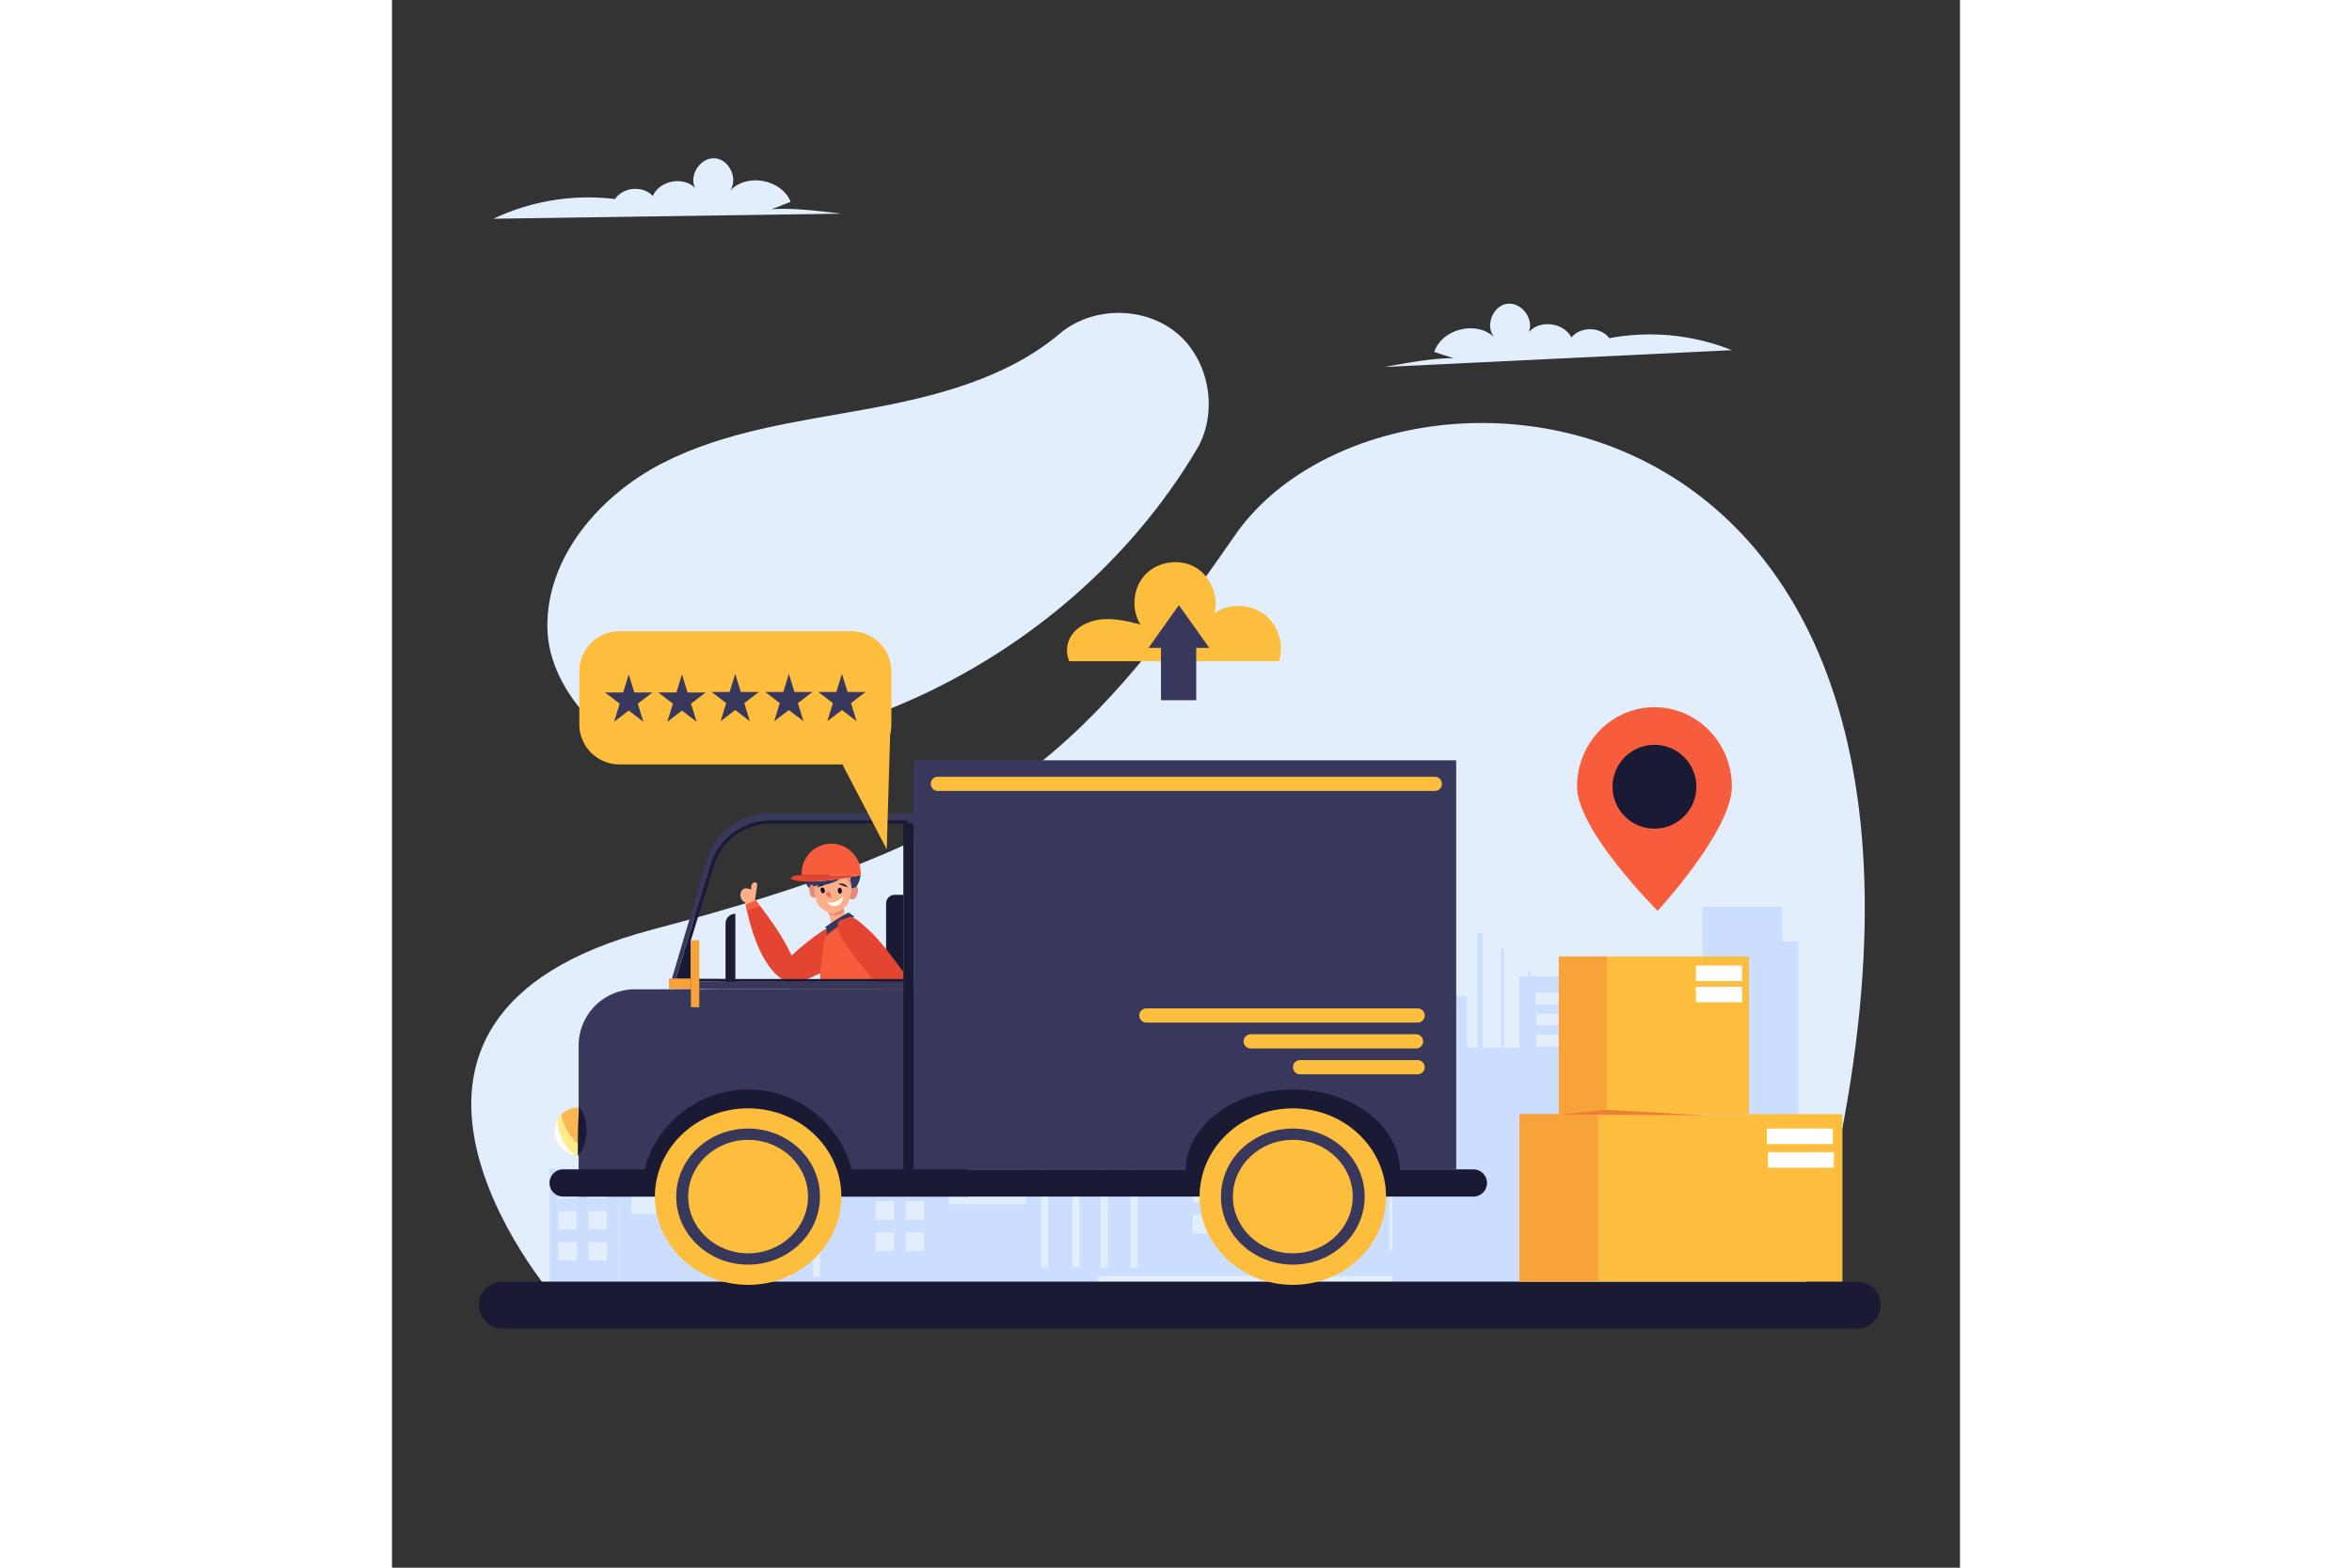 <svg xmlns="http://www.w3.org/2000/svg" data-name="Layer 1"  width="600" height="400" viewBox="0 0 2000 2000" id="delivery-service"><rect x="0" y="0" width="2000" height="2000" fill="#333333" stroke="none"/><g data-name="Layer 1"><path fill="#e2eefc" d="M204.05,1651.47s-301.33-352.15,127.14-465.29,541.37-210,743.93-503.17,1074.1-214.76,719.59,982Z"></path><path fill="#e2eefc" d="M322.91,962.41C603.79,969.19,883,814.76,1026.5,573.23c27.71-46.64,16.68-112.59-24.7-147.67s-108.25-35.17-149.72-.19c-68.65,57.89-159.68,80.71-248,96.79S424.59,549.92,344.72,591,196.91,710.66,198.16,800.45,292.21,961.67,322.91,962.41Z"></path><rect width="328" height="393.49" x="1438.05" y="1245.6" fill="#ccdeff"></rect><rect width="81" height="15" x="1458.63" y="1266.19" fill="#e2eefc"></rect><rect width="81" height="15" x="1556.63" y="1266.19" fill="#e2eefc"></rect><rect width="81" height="15" x="1652.63" y="1266.19" fill="#e2eefc"></rect><rect width="81" height="15" x="1459.63" y="1293.19" fill="#e2eefc"></rect><rect width="81" height="15" x="1557.63" y="1293.19" fill="#e2eefc"></rect><rect width="81" height="15" x="1653.63" y="1293.19" fill="#e2eefc"></rect><rect width="81" height="15" x="1459.63" y="1320.19" fill="#e2eefc"></rect><rect width="81" height="15" x="1557.63" y="1320.19" fill="#e2eefc"></rect><rect width="81" height="15" x="1653.63" y="1320.19" fill="#e2eefc"></rect><rect width="81" height="15" x="1460.63" y="1347.19" fill="#e2eefc"></rect><rect width="81" height="15" x="1558.63" y="1347.19" fill="#e2eefc"></rect><rect width="81" height="15" x="1654.63" y="1347.19" fill="#e2eefc"></rect><rect width="81" height="15" x="1461.63" y="1374.19" fill="#e2eefc"></rect><rect width="81" height="15" x="1559.63" y="1374.19" fill="#e2eefc"></rect><rect width="81" height="15" x="1655.63" y="1374.19" fill="#e2eefc"></rect><rect width="81" height="15" x="1461.63" y="1401.19" fill="#e2eefc"></rect><rect width="81" height="15" x="1559.63" y="1401.19" fill="#e2eefc"></rect><rect width="81" height="15" x="1655.63" y="1401.19" fill="#e2eefc"></rect><rect width="275" height="100" x="1461.63" y="1442.34" fill="#e2eefc"></rect><rect width="102" height="482.15" x="1671.41" y="1156.94" fill="#ccdeff"></rect><rect width="30" height="438" x="1763.76" y="1201.09" fill="#ccdeff"></rect><rect width="158" height="254" x="288.97" y="1386.1" fill="#ccdeff"></rect><rect width="117.5" height="23" x="305.53" y="1411.18" fill="#e2eefc"></rect><rect width="117.5" height="23" x="305.53" y="1449.6" fill="#e2eefc"></rect><rect width="117.5" height="23" x="305.59" y="1488.01" fill="#e2eefc"></rect><rect width="117.5" height="23" x="305.59" y="1525.64" fill="#e2eefc"></rect><rect width="158" height="335" x="404.07" y="1305.1" fill="#ccdeff"></rect><rect width="353.11" height="269" x="547.07" y="1371.1" fill="#ccdeff"></rect><rect width="88" height="149" x="200.97" y="1491.1" fill="#ccdeff"></rect><rect width="3" height="126.14" x="605.7" y="1244.96" fill="#ccdeff"></rect><rect width="3" height="97.1" x="639.38" y="1274" fill="#ccdeff"></rect><rect width="7" height="146.27" x="575.11" y="1224.83" fill="#ccdeff"></rect><rect width="29" height="36.41" x="307.52" y="1349.69" fill="#ccdeff"></rect><rect width="63" height="39.34" x="416.07" y="1265.75" fill="#ccdeff"></rect><rect width="27" height="80.27" x="507.18" y="1224.83" fill="#ccdeff"></rect><rect width="24" height="88.14" x="352.34" y="1297.96" fill="#ccdeff"></rect><rect width="23.5" height="23.5" x="211.97" y="1505.6" fill="#e2eefc"></rect><rect width="23.5" height="23.5" x="250.47" y="1505.6" fill="#e2eefc"></rect><rect width="23.5" height="23.5" x="211.97" y="1545.1" fill="#e2eefc"></rect><rect width="23.5" height="23.5" x="250.47" y="1545.1" fill="#e2eefc"></rect><rect width="23.5" height="23.5" x="211.97" y="1584.6" fill="#e2eefc"></rect><rect width="23.5" height="23.5" x="250.47" y="1584.6" fill="#e2eefc"></rect><rect width="9" height="303" x="423.09" y="1326.39" fill="#e2eefc"></rect><rect width="9" height="303" x="463.09" y="1326.39" fill="#e2eefc"></rect><rect width="9" height="303" x="499.1" y="1326.39" fill="#e2eefc"></rect><rect width="9" height="303" x="537.11" y="1326.39" fill="#e2eefc"></rect><rect width="158" height="254" x="693.63" y="1373.81" fill="#ccdeff"></rect><rect width="117.5" height="23" x="710.2" y="1398.9" fill="#e2eefc"></rect><rect width="117.5" height="23" x="710.2" y="1437.31" fill="#e2eefc"></rect><rect width="117.5" height="23" x="710.26" y="1475.73" fill="#e2eefc"></rect><rect width="117.5" height="23" x="710.26" y="1513.36" fill="#e2eefc"></rect><rect width="158" height="335" x="808.74" y="1292.81" fill="#ccdeff"></rect><rect width="353.11" height="269" x="951.74" y="1358.81" fill="#ccdeff"></rect><rect width="88" height="149" x="605.63" y="1478.81" fill="#ccdeff"></rect><rect width="3" height="126.14" x="1010.37" y="1232.68" fill="#ccdeff"></rect><rect width="3" height="97.1" x="1044.05" y="1261.71" fill="#ccdeff"></rect><rect width="7" height="146.27" x="979.78" y="1212.54" fill="#ccdeff"></rect><rect width="29" height="36.41" x="712.19" y="1337.41" fill="#ccdeff"></rect><rect width="63" height="39.34" x="820.74" y="1253.47" fill="#ccdeff"></rect><rect width="27" height="80.27" x="911.84" y="1212.54" fill="#ccdeff"></rect><rect width="24" height="88.14" x="757.01" y="1285.68" fill="#ccdeff"></rect><rect width="23.5" height="23.5" x="616.64" y="1493.31" fill="#e2eefc"></rect><rect width="23.5" height="23.5" x="655.14" y="1493.31" fill="#e2eefc"></rect><rect width="23.5" height="23.5" x="616.64" y="1532.81" fill="#e2eefc"></rect><rect width="23.5" height="23.5" x="655.14" y="1532.81" fill="#e2eefc"></rect><rect width="23.5" height="23.5" x="616.64" y="1572.31" fill="#e2eefc"></rect><rect width="23.5" height="23.5" x="655.14" y="1572.31" fill="#e2eefc"></rect><rect width="9" height="303" x="827.76" y="1314.1" fill="#e2eefc"></rect><rect width="9" height="303" x="867.76" y="1314.1" fill="#e2eefc"></rect><rect width="9" height="303" x="903.77" y="1314.1" fill="#e2eefc"></rect><rect width="9" height="303" x="941.78" y="1314.1" fill="#e2eefc"></rect><rect width="158" height="254" x="1098.1" y="1351.65" fill="#ccdeff"></rect><rect width="117.5" height="23" x="1114.67" y="1376.74" fill="#e2eefc"></rect><rect width="117.5" height="23" x="1114.67" y="1415.15" fill="#e2eefc"></rect><rect width="117.5" height="23" x="1114.73" y="1453.56" fill="#e2eefc"></rect><rect width="117.5" height="23" x="1114.73" y="1491.2" fill="#e2eefc"></rect><rect width="158" height="335" x="1213.2" y="1270.65" fill="#ccdeff"></rect><rect width="353.11" height="269" x="1356.2" y="1336.65" fill="#ccdeff"></rect><rect width="88" height="149" x="1010.1" y="1456.65" fill="#ccdeff"></rect><rect width="3" height="126.14" x="1414.84" y="1210.51" fill="#ccdeff"></rect><rect width="3" height="97.1" x="1448.52" y="1239.55" fill="#ccdeff"></rect><rect width="7" height="146.27" x="1384.25" y="1190.38" fill="#ccdeff"></rect><rect width="29" height="36.41" x="1116.66" y="1315.24" fill="#ccdeff"></rect><rect width="63" height="39.34" x="1225.21" y="1231.31" fill="#ccdeff"></rect><rect width="27" height="80.27" x="1316.31" y="1190.38" fill="#ccdeff"></rect><rect width="24" height="88.14" x="1161.48" y="1263.52" fill="#ccdeff"></rect><rect width="23.5" height="23.5" x="1021.1" y="1471.15" fill="#e2eefc"></rect><rect width="23.5" height="23.5" x="1059.6" y="1471.15" fill="#e2eefc"></rect><rect width="23.5" height="23.5" x="1021.1" y="1510.65" fill="#e2eefc"></rect><rect width="23.5" height="23.5" x="1059.6" y="1510.65" fill="#e2eefc"></rect><rect width="23.5" height="23.5" x="1021.1" y="1550.15" fill="#e2eefc"></rect><rect width="23.5" height="23.5" x="1059.6" y="1550.15" fill="#e2eefc"></rect><rect width="9" height="303" x="1232.23" y="1291.94" fill="#e2eefc"></rect><rect width="9" height="303" x="1272.23" y="1291.94" fill="#e2eefc"></rect><rect width="9" height="303" x="1308.24" y="1291.94" fill="#e2eefc"></rect><rect width="9" height="303" x="1346.24" y="1291.94" fill="#e2eefc"></rect><rect width="162" height="123.31" x="1276.05" y="1516.64" fill="#ccdeff"></rect><rect width="6" height="6" x="1584.1" y="1608.83" fill="#ccdeff"></rect><path fill="#e2eefc" d="M1354.2 457.06l-24.84-8c10-29.64 53.92-40.47 76.5-18.84-11.85-14.18-2-39.93 16.29-42.59s35 19.25 27.71 36.21c14.15-16.31 44.75-12.51 54.47 6.77 11.67-14.46 37.21-14 48.37.84A281.92 281.92 0 011709 446.73l-443.26 21.51C1297.63 462.41 1329.56 456.58 1354.2 457.06zM484.21 267l24.29-9.52c-11.8-29-56.36-37-77.53-14 10.93-14.9-.52-40-18.94-41.47s-33.76 21.42-25.38 37.88c-15.15-15.39-45.45-9.66-53.94 10.19-12.56-13.7-38-11.65-48.22 3.88a281.8 281.8 0 00-155 25.08l443.74-6.45C541 268.74 508.77 264.92 484.21 267z"></path><path fill="#1a1a35" d="M110.88 1665h0a30 30 0 0130-30h1728a30 30 0 0130 30h0a30 30 0 01-30 30h-1728A30 30 0 01110.88 1665zM630.23 1248.86v-96.29a11 11 0 0111-11h11v107.29z"></path><path fill="#fbb089" d="M548.68,1157.67c3.31-.19,3.12,1,5.55,3.25a10.32,10.32,0,0,1,2.19,3.32,35.59,35.59,0,0,1,3.15,18.72,68.33,68.33,0,0,1,21.18-12.9c-3.48-4.82-5.35-10.6-6.91-16.34a29.68,29.68,0,0,0-2-5.74,5.93,5.93,0,0,0-1.71-2.19,6.18,6.18,0,0,0-4.56-.68c-4.21.65-8,2.78-11.64,5q-4.14,2.58-8.09,5.44c-.92.67,2.89,1.48,2.81,2.62"></path><path fill="#e44531" d="M560,1234.22s-44.39,25.82-55.43,18.1c0,0-33.29-6.46-51.88-90.67-.55-2.46-1.08-5-1.6-7.6l12.8-5.28s2.24,2.69,5.8,7.26c9.7,12.45,29.2,38.86,40,63,0,0,33.88-31.92,55.07-39.42Z"></path><path fill="#f75c3d" d="M558.3,1185.46a2.5,2.5,0,0,0-1.59,4c-2.56.6-3.59,3.63-4.14,6.2-8.13,38-7.11,77.23-9.08,116a94.37,94.37,0,0,1-2,17,122.78,122.78,0,0,0,25.34-1.12c6.52-1,13-2.48,19.63-2.1,6,.34,11.77,2.23,17.67,3.31a66.53,66.53,0,0,0,27.35-.74c2.11-7,1.78-14.57,1-21.89-2.15-20.87-7.61-41.23-13-61.5-2.31-8.62-4.65-17.3-8.44-25.39a153,153,0,0,0-7.94-14.2l-18.56-30.57a4.45,4.45,0,0,0-2.13-2.15c-1.41-.46-2.82.57-4,1.5a83.39,83.39,0,0,1-22.34,12.88"></path><path fill="#38385c" d="M582.87,1163.93a257.48,257.48,0,0,0-30.09,18.66,11.46,11.46,0,0,1,.82,11.3,202.63,202.63,0,0,1,36.19-24.33,88.82,88.82,0,0,0-7.35-5.37"></path><rect width="193.96" height="103.92" x="507.88" y="1251.03" fill="#febe3d"></rect><rect width="48.96" height="103.92" x="507.88" y="1251.03" fill="#f8a23a"></rect><rect width="47.08" height="10.2" x="647.73" y="1257.01" fill="#fff"></rect><rect width="47.08" height="10.2" x="647.73" y="1270.96" fill="#fff"></rect><path fill="#e44531" d="M574.31,1173.19l9.7-3.42s3.27-3.64,27.3,19.71,59.38,77.59,59.38,77.59L623,1348.42l-15.61-10,21.26-72.3s-111.73-117.22-30.76-88.95"></path><path fill="#fbb089" d="M607.56,1337.86c-3.68,1-6.58,3-9.83,5a3.1,3.1,0,0,0-.88.68,3,3,0,0,0-.48,1.22,53.73,53.73,0,0,1-4.54,12.35,55.24,55.24,0,0,0,12.65,1.93,4.16,4.16,0,0,0,1.65-.17,3.78,3.78,0,0,0,1.61-1.41,20.86,20.86,0,0,0,2.51-4.34c4.84-1,9.32-1.21,12.72-4.67-4.31-2-8.14-6.13-12.2-8.62a26.77,26.77,0,0,0-3.27-2"></path><path fill="#e1c2b0" d="M585.39,1108.45c.47-.1.93-.22,1.39-.35l.28-.08h0l-.28.08C586.32,1108.23,585.85,1108.34,585.39,1108.45Z"></path><path fill="#e88a78" d="M532.28 1133a19 19 0 00.06 3.15c.47 5.1 2.06 7.59 4.1 8.55a3.52 3.52 0 00.45.18 6.58 6.58 0 003.69.1c-.47-3.23-.89-6.33-1.19-9-.22-1.92-.4-3.64-.51-5.07-.69.48-3.14-2.31-3.14-2.31C533.65 1129 532.6 1130.89 532.28 1133zM565.73 1166.82a.12.12 0 000 0S565.7 1166.82 565.73 1166.82zm-9.83-4.07c1.62.51 4.12-3.51 5.41-3.2 1.66.4 2.92.64 3.5.75l.13 0v.08l.09-.06.11 0v-.08c.3-.18.94-.58 1.8-1.15.58-.38 1.26-.85 2-1.37h0c1.33-1 5.09-.77 6.64-2.09.29 2.48-.45 3.48 1.13 6.86a11 11 0 01-.86.94 15.5 15.5 0 01-3.15 2.44 16.3 16.3 0 01-5.29 2 16.77 16.77 0 01-4.88.19 15.42 15.42 0 01-4.6-1.24c-.35-.16-.31-.41-.65-.6C557.74 1163.93 558.21 1169.74 555.9 1162.75zM583.35 1146.25a8.17 8.17 0 004.65 1 5.15 5.15 0 001.21-.32c2-.83 3.76-3.13 4.77-7.89 1.08-5.09 0-7.15-1.7-7.74l0 0a2.33 2.33 0 01-.75.5c-.94.93-4.61 1.1-5.2 2.14-.1.52-.22 1.07-.35 1.65-.05.26-.11.52-.17.79l-.09.4c-.06.27-.13.54-.19.83l0 .12c-.12.5-.24 1-.36 1.54l-.13.53s0 0 0 .06c-.07.27-.14.55-.2.82s-.1.42-.16.63C584.23 1142.91 583.81 1144.56 583.35 1146.25z"></path><path fill="#ffece6" d="M546.75,1123.37l12-2.4a7.52,7.52,0,0,0-1.09-.48,10.1,10.1,0,0,0-9.74,1.73h0A7.81,7.81,0,0,0,546.75,1123.37Z"></path><path fill="#fbb089" d="M538.88,1130.88h0c.12,1.43.29,3.15.51,5.07.31,2.7.72,5.79,1.19,9,.21,1.45.44,2.93.68,4.41.5,3.11,2.92,6.06,5.9,8.6a47.6,47.6,0,0,0,6,4.31c1.45.89,2.83,1.65,4,2.26,1.51.79,2.68,1.33,3.21,1.57l.12.06.1,0,.11,0c.33-.11,1-.34,2-.68.65-.23,1.43-.52,2.27-.85h0c1.52-.6,3.3-1.36,5.12-2.27a39.57,39.57,0,0,0,6.49-4c2.5-1.92,4.49-4.16,5.2-6.65.53-1.86,1-3.71,1.51-5.51s.87-3.35,1.26-4.91c0-.21.11-.42.16-.63s.14-.56.2-.82c0,0,0,0,0-.06,0-.18.09-.36.13-.53.13-.53.25-1,.36-1.54l0-.12c.06-.28.13-.56.19-.83l.09-.4c.06-.27.12-.53.17-.79.13-.58.25-1.14.35-1.65a1.11,1.11,0,0,0-.07.16c-.12-.77-.23-1.55-.34-2.32-.86-1.49-2.14-3.69-3.62-6.22l-.8-1.36-1.06-1.81-.81-1.38c-.28-.46-.55-.93-.83-1.4l-1.32-2.23a56.55,56.55,0,0,1-5.34,3.72,5.84,5.84,0,0,0-.93.08l.44.22a60.52,60.52,0,0,1-29.4,8.47l-1.5,0C540.64,1129.93,539,1131,538.88,1130.88Z"></path><path fill="#38385c" d="M583.64 1116.52zm.64-31.65l-.31-.18a37.82 37.82 0 016.65 7A17.24 17.24 0 00584.28 1084.87zm-16.42 31.65zm3.44 4.75c-13.67 2-30.36 3.79-44.39 3.26l.13.21h0c1 1.76 2.35 5.35 4 7.26a4.12 4.12 0 001.22 1v0c.31-2.11 1.36-4 3.45-4.42 0 0 2.46 2.78 3.15 2.31h0c.06.07 1.76-1 1.85-1l1.5 0a60.55 60.55 0 0029.41-8.47zm-42.71-4.75h-4.08v0h4.08zm.94-24.72l.21.09a37.67 37.67 0 016.09-6.59A22.42 22.42 0 00529.53 1091.8zM597.92 1116.43c-.41 1.73-.82 3.47-1.28 5.17-.27 1-.56 2-.87 3l-3.06 6.29-.31.3-.11.11 0 0a2.27 2.27 0 01-.75.5c-.94.93-4.61 1.1-5.2 2.14a1.11 1.11 0 00-.07.16c-.11-.77-.23-1.55-.34-2.32 0-.3-.09-.6-.13-.9q-.87-5.87-1.73-11.71l4.76-.87c4-.75 6.85-1.34 8.19-1.63h0l.79-.17v-.07z"></path><path fill="#e88a78" d="M577.47,1117.42l1.32,2.23.83,1.4.81,1.38,1.06,1.81.8,1.36c1.48,2.53,2.75,4.73,3.62,6.22,0-.3-.09-.6-.13-.89q-1.14-7.7-2.27-15.38h0c-.16-1.06-.31-2.11-.47-3.17l-1,1A57.42,57.42,0,0,1,577.47,1117.42Z"></path><path fill="#82635a" d="M565.77 1089.22c.37 0 .75.07 1.12.12s.63.08.94.14l.64.11.67.14.66.16q.44.1.87.24c.37.11.75.23 1.11.36l.31.11c.24.09.49.17.73.27l.42.17.3.12a3.49 3.49 0 01.34.15l1 .47c.33.16.66.33 1 .51s.35.19.52.29l.37.22h0l.1.06.21.13.27.17a27.14 27.14 0 013.19 2.33l.16.14a27.53 27.53 0 012.13 2c.1.11.2.21.29.32s.3.33.44.5l.42.5c.17.2.33.41.49.61s.19.24.28.37.31.43.46.65l.35.51c.08.12.16.24.23.36l.12.19c.05.07.08.14.13.2.15.25.3.5.44.76s.28.51.41.78.26.52.38.79.24.53.35.8.11.27.16.4c.05-.12.09-.25.13-.37l.08-.26s0 0 0 0l0-.09h0v0c0-.09.05-.19.08-.28s.11-.43.16-.65 0-.16.05-.24a2 2 0 000-.24l.06-.41a.22.22 0 000-.08.41.41 0 000-.11c0-.12 0-.23 0-.35a.22.22 0 000-.08c0-.18 0-.35 0-.53s0-.3 0-.45 0-.51 0-.76v-.14a2.81 2.81 0 000-.29 2.45 2.45 0 000-.27c0-.19 0-.39 0-.58 0 0 0 0 0-.06 0-.2-.05-.39-.08-.59s0-.29-.08-.44l-.09-.44c0-.06 0-.13 0-.19a2 2 0 00-.07-.26c0-.12-.06-.24-.1-.36a.83.83 0 000-.15c0-.11-.06-.23-.1-.34-.09-.29-.19-.57-.29-.85l-.15-.39c-.12-.29-.25-.57-.38-.85l-.15-.3h0l-.27-.49c0-.1-.11-.19-.17-.29s-.12-.19-.17-.29-.24-.38-.37-.56l-.26-.37c-.14-.18-.27-.36-.41-.53l-.44-.51a3.26 3.26 0 00-.31-.33 6.25 6.25 0 00-.45-.44l-.47-.42-.32-.27-.45-.34-.31-.22-.48-.32-.49-.29a3.65 3.65 0 00-.34-.18l-.34-.17-.32-.15-.44-.19-.33-.14-.15 0-.16-.06-.32-.11-.4-.13c-.32-.1-.65-.19-1-.26l-.47-.1-.44-.08-.15 0h-.07l-.37-.05-.46 0-.21 0-.35 0-.56 0H574c-.32 0-.63 0-1 0l-.31 0-.63.08h0l-.62.11-.62.13-.61.16-.55.17-.12 0-.41.14-.18.07-.51.21-.43.2-.37.18-.1 0-.36.19A10.78 10.78 0 00565.77 1089.22zM597.84 1116.45v.07l-.79.17.57-.17z"></path><path fill="#101029" d="M581.36 1132.16l-12-4.55A10.48 10.48 0 01581.36 1132.16zM551.9 1129l-10.3 3.2A9.7 9.7 0 01551.9 1129zM548.23 1132.25c1.37-.43 3 .86 3.61 2.87s0 4-1.34 4.4-3-.85-3.61-2.86S546.87 1132.68 548.23 1132.25zM570.88 1132.55c1.42-.13 2.73 1.46 2.92 3.56s-.81 3.9-2.24 4-2.73-1.47-2.92-3.56S569.45 1132.68 570.88 1132.55z"></path><path fill="#fb6562" d="M556.59,1131c.58,2.84,1.15,5.68,1.73,8.52a2.34,2.34,0,1,0-3.6,2.57l6.27,4.44"></path><path fill="#fff" d="M554.91,1150.81a18.62,18.62,0,0,0,20.39-7.61,11.75,11.75,0,0,1-7.31,12C563.26,1157,557.43,1155.15,554.91,1150.81Z"></path><path fill="#fbb089" d="M462.9,1149.23q1.5-10.18,3-20.36c.27-1.85-1.8-3.46-3.65-3.17a5.11,5.11,0,0,0-3.78,3.76,14.94,14.94,0,0,0-.23,5.58,19.34,19.34,0,0,0-6.1-1.69,6.59,6.59,0,0,0-5.66,2.3,10.54,10.54,0,0,0,6.94,16.69c.1.63.19,1.26.29,1.89A25.53,25.53,0,0,1,462.9,1149.23Z"></path><path fill="#f75c3d" d="M469.66 1156l-17 5.62c-.55-2.46-1.08-5-1.6-7.6l12.8-5.28S466.1 1151.46 469.66 1156zM597.92 1114c0 .84 0 1.68-.08 2.5l-.23.07H522.69c-.06-.85-.09-1.7-.09-2.57s0-2 .12-3a37.35 37.35 0 013.4-12.91 36.76 36.76 0 013.62-6.15A37.69 37.69 0 01596 1102c.28.83.53 1.68.75 2.53A38.58 38.58 0 01597.92 1114z"></path><path fill="#e44531" d="M597.61,1116.52l-.57.17h0c-1.34.29-4.22.88-8.19,1.63-1.45.27-3,.57-4.76.87-3.74.66-8.06,1.38-12.74,2.07-13.67,2-30.36,3.79-44.39,3.26-7-.26-13.31-1.1-18.28-2.77-.07,0,0,0,0-.12-.33-6,14-5.1,14-5.1h75Z"></path><path fill="#38385c" d="M736.09,1333.9v182.36a71.6,71.6,0,0,1-.74,10.31H238.81a71.6,71.6,0,0,1-.74-10.31V1333.9a71.82,71.82,0,0,1,71.82-71.82H664.26A71.82,71.82,0,0,1,736.09,1333.9Z"></path><polygon fill="#a54545" points="427.78 1262.08 427.46 1262.08 427.46 1262.07 427.78 1262.08"></polygon><path fill="#38385c" d="M381.25,1248.36v.35h32.08Zm0,0v.35h32.08Zm0,0v.35h32.08Zm100.89-211.07a83.91,83.91,0,0,0-80.47,60.13l-48.43,163.91,66.2.74H652.22v-9.51H423.89l-62.93-.68,20.29-66.12L407,1101.84c10-32.64,41.14-55,76.48-55H657.57v3.71h7.71v-13.22ZM381.25,1248.36v.35h32.08Zm0,0v.35h32.08Z"></path><path fill="#e87979" d="M381.25,1248.36v.35h32.08Z"></path><path fill="#1a1a35" d="M657.58,1050.51v-3.71H483.48c-35.34,0-66.47,22.4-76.48,55l-25.75,83.92L361,1251.88l62.93.68H652.23v239.26h13.06V1050.5h-7.71ZM427.26,1248.86H427l-13.64-.15H381.25v-49.2l4.22-13.74,25.22-82.19c9.65-31.46,39.66-53,73.73-53H652.23v198.34h-225Z"></path><polygon fill="#f7bcbc" points="413.33 1248.71 381.25 1248.71 381.25 1248.36 413.33 1248.71"></polygon><path fill="#fbb750" d="M238.2,1413v60.63h-.84a30.34,30.34,0,0,1-26.24-45.55A30.38,30.38,0,0,1,237.36,1413Z"></path><path fill="#fdec88" d="M238.2,1460v13.67h-.84a30.34,30.34,0,0,1-26.24-45.55,30,30,0,0,1,4.85-6.28A66.31,66.31,0,0,0,238.2,1460Z"></path><path fill="#fdfdfc" d="M233,1473.33a30.34,30.34,0,0,1-21.85-45.23C211,1445.31,219.5,1462.57,233,1473.33Z"></path><path fill="#1a1a35" d="M238.88,1411.72c13.08,18.49,12.33,45.58-1.74,63.32C237,1454.45,236.82,1433.86,238.88,1411.72Z"></path><rect width="692.1" height="521.83" x="665.29" y="970" fill="#38385c"></rect><path fill="#1a1a35" d="M586.88 1493.81H321.58a136.65 136.65 0 01265.3 0zM1285.61 1493.81H1012.4c0-57.35 61.16-103.84 136.6-103.84S1285.61 1436.46 1285.61 1493.81z"></path><path fill="#1a1a35" d="M1396.68,1509.2a17.38,17.38,0,0,1-17.37,17.37h-1161a17.37,17.37,0,0,1,0-34.74h1161A17.37,17.37,0,0,1,1396.68,1509.2Z"></path><ellipse cx="454.23" cy="1526.57" fill="#febe3d" rx="118.91" ry="112.6"></ellipse><ellipse cx="454.23" cy="1526.57" fill="#38385c" rx="91.67" ry="86.81"></ellipse><ellipse cx="454.23" cy="1526.57" fill="#febe3d" rx="76.42" ry="72.37"></ellipse><ellipse cx="1149.01" cy="1526.57" fill="#febe3d" rx="118.91" ry="112.6"></ellipse><ellipse cx="1149.01" cy="1526.57" fill="#38385c" rx="91.67" ry="86.81"></ellipse><ellipse cx="1149.01" cy="1526.57" fill="#febe3d" rx="76.42" ry="72.37"></ellipse><rect width="10.69" height="85.51" x="381.25" y="1199.51" fill="#f8a23a"></rect><rect width="28" height="12.97" x="353.25" y="1248.36" fill="#f8a23a"></rect><path fill="#1a1a35" d="M425.44,1252.57v-74.28a12.5,12.5,0,0,1,12.5-12.5h0v86.78Z"></path><rect width="412" height="213.57" x="1438.05" y="1421.43" fill="#febe3d"></rect><rect width="100.5" height="213.57" x="1438.05" y="1421.43" fill="#f8a23a"></rect><rect width="242.49" height="201.18" x="1488.31" y="1220.25" fill="#febe3d"></rect><rect width="61.21" height="201.18" x="1488.31" y="1220.25" fill="#f8a23a"></rect><polygon fill="#ec7f37" points="1487.68 1421.92 1549.51 1415.92 1674.91 1422.85 1487.68 1421.92"></polygon><rect width="84.17" height="19.76" x="1753.61" y="1439.75" fill="#fff"></rect><rect width="84.17" height="19.76" x="1754.96" y="1469.9" fill="#fff"></rect><rect width="58.86" height="19.76" x="1663.15" y="1231.83" fill="#fff"></rect><rect width="58.86" height="19.76" x="1663.15" y="1258.84" fill="#fff"></rect><path fill="#f75c3d" d="M1511.56,1003.58c0-56,44.19-101.34,98.71-101.34S1709,947.61,1709,1003.58,1614.3,1162,1614.3,1162,1511.56,1059.55,1511.56,1003.58Z"></path><circle cx="1610.27" cy="1003.69" r="53.49" fill="#1a1a35"></circle></g><g data-name="Layer 4"><path fill="#febe3d" d="M953.18 1295.53h0a9.06 9.06 0 019.06-9.06h346a9.06 9.06 0 019.06 9.06h0a9.06 9.06 0 01-9.06 9.06h-346A9.06 9.06 0 01953.18 1295.53zM687.18 1000h0a9.06 9.06 0 019.06-9.06h633.89a9.06 9.06 0 019.06 9.06h0a9.06 9.06 0 01-9.06 9.06H696.24A9.06 9.06 0 01687.18 1000zM1086.24 1328.53h0a9.06 9.06 0 019.06-9.06h210.89a9.06 9.06 0 019.06 9.06h0a9.06 9.06 0 01-9.06 9.06H1095.3A9.06 9.06 0 011086.24 1328.53zM1149.24 1361.53h0a9.06 9.06 0 019.06-9.06h149.89a9.06 9.06 0 019.06 9.06h0a9.06 9.06 0 01-9.06 9.06H1158.3A9.06 9.06 0 011149.24 1361.53zM1131.41 843.52H1025.15v.8q-22.37-.26-44.92.63v-1.43H863.89a34.5 34.5 0 011.86-31.31c8.41-13.81 25-21 41.08-22.18s32.15 2.74 47.83 6.63c-12.25-19.39-9.56-47 6.23-63.6s43.17-20.81 63.18-9.6 30.78 36.74 24.83 58.9c19.7-13.65 48.61-12 66.66 3.77C1131.38 800 1137.52 823.54 1131.41 843.52z"></path><rect width="44.92" height="70.52" x="980.86" y="822.8" fill="#38385c"></rect><polygon fill="#38385c" points="1003.69 771.98 964.93 826.54 1042.45 826.54 1003.69 771.98"></polygon><path fill="#febe3d" d="M238.94,924V856.49a51.24,51.24,0,0,1,51.24-51.24H585.7a51.24,51.24,0,0,1,51.24,51.24V924a51.24,51.24,0,0,1-51.24,51.24H290.19A51.23,51.23,0,0,1,238.94,924Z"></path><polygon fill="#38385c" points="301.96 860.4 309.09 883.46 332.15 883.46 313.49 897.72 320.62 920.78 301.96 906.53 283.3 920.78 290.43 897.72 271.77 883.46 294.83 883.46 301.96 860.4"></polygon><polygon fill="#38385c" points="369.87 860.4 376.99 883.46 400.06 883.46 381.4 897.72 388.52 920.78 369.87 906.53 351.21 920.78 358.34 897.72 339.68 883.46 362.74 883.46 369.87 860.4"></polygon><polygon fill="#38385c" points="437.79 859.71 444.92 882.77 467.98 882.77 449.32 897.03 456.45 920.09 437.79 905.84 419.13 920.09 426.26 897.03 407.6 882.77 430.66 882.77 437.79 859.71"></polygon><polygon fill="#38385c" points="506.19 859.71 513.32 882.77 536.38 882.77 517.72 897.03 524.85 920.09 506.19 905.84 487.54 920.09 494.66 897.03 476 882.77 499.07 882.77 506.19 859.71"></polygon><polygon fill="#38385c" points="573.92 859.71 581.05 882.77 604.11 882.77 585.45 897.03 592.58 920.09 573.92 905.84 555.26 920.09 562.39 897.03 543.73 882.77 566.79 882.77 573.92 859.71"></polygon><polygon fill="#febe3d" points="635.72 926.04 631.06 1083.6 574.71 975.57 635.72 926.04"></polygon></g></svg>